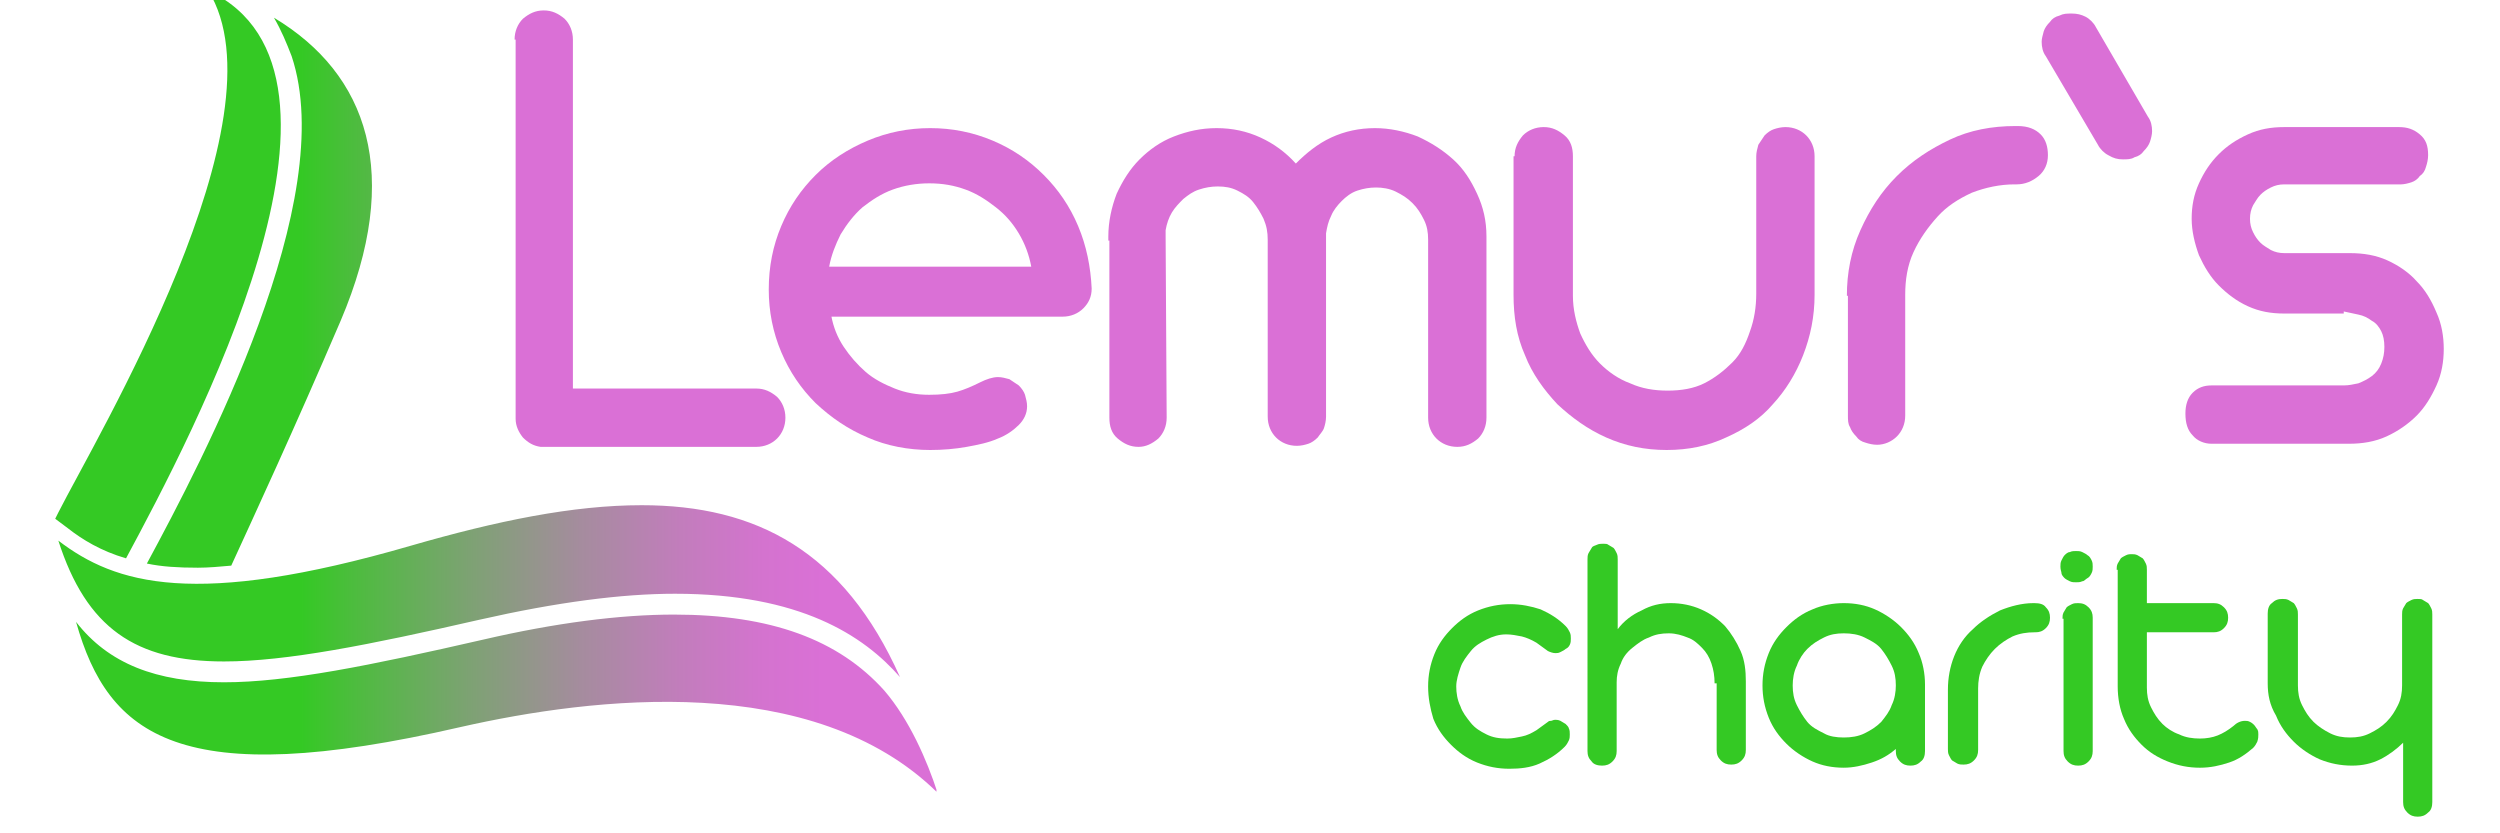 <?xml version="1.0" encoding="UTF-8"?> <svg xmlns="http://www.w3.org/2000/svg" xmlns:xlink="http://www.w3.org/1999/xlink" id="Calque_1" x="0px" y="0px" viewBox="0 0 240 80" style="enable-background:new 0 0 240 80;" xml:space="preserve"> <style type="text/css"> .st0{clip-path:url(#SVGID_2_);} .st1{clip-path:url(#SVGID_4_);fill:url(#SVGID_5_);} .st2{clip-path:url(#SVGID_7_);fill:#DA70D6;} .st3{clip-path:url(#SVGID_7_);fill:#34C924;} </style> <g> <g> <defs> <rect id="SVGID_1_" y="-90" width="240" height="240"></rect> </defs> <clipPath id="SVGID_2_"> <use xlink:href="#SVGID_1_" style="overflow:visible;"></use> </clipPath> <g class="st0"> <defs> <path id="SVGID_3_" d="M46.4,61.4c-10.9,2.5-18.8,4.1-24.9,4.1c-6.5,0-11.1-1.8-14.2-5.8c3.1,11,10,16.3,36.9,10.1 c12.8-2.9,33.9-5.4,45.8,6.3c-1-3.1-2.7-7-5.1-9.8C80.5,61.4,74,59,64.7,59C59.5,59,53.3,59.8,46.4,61.4 M39.4,52.4 c-20.7,6-28.3,3.7-33.8-0.5c2.7,8.4,7.4,11.6,15.9,11.6c6,0,14-1.6,24.5-4c7.5-1.7,13.7-2.5,18.8-2.5c12,0,18.1,4,21.6,8 c-5.4-12.1-13.8-16.5-24.8-16.5C55,48.5,47.7,50,39.4,52.4 M28,5.4c4.6,13.8-8.4,38.5-13.9,48.7c1.4,0.3,3,0.4,4.9,0.4 c1,0,2.1-0.1,3.2-0.2c2.2-4.8,6-13,10.5-23.5c6-14.1,2.6-23.7-6.4-29.1C27,2.9,27.5,4.1,28,5.4 M5.6,49.2 c-0.1,0.2-0.2,0.4-0.3,0.6l1.2,0.9c1.4,1.1,3.2,2.2,5.6,2.9C18.5,41.7,36.9,7,20-0.9C27.6,11.4,9.3,41.9,5.6,49.2"></path> </defs> <clipPath id="SVGID_4_"> <use xlink:href="#SVGID_3_" style="overflow:visible;"></use> </clipPath> <linearGradient id="SVGID_5_" gradientUnits="userSpaceOnUse" x1="-60.983" y1="-263.678" x2="-59.983" y2="-263.678" gradientTransform="matrix(60.946 0 0 -60.946 3745.626 -16032.381)"> <stop offset="0" style="stop-color:#34C924"></stop> <stop offset="7.651737e-02" style="stop-color:#4BBD3C"></stop> <stop offset="0.264" style="stop-color:#7DA273"></stop> <stop offset="0.439" style="stop-color:#A58C9E"></stop> <stop offset="0.596" style="stop-color:#C27DBC"></stop> <stop offset="0.728" style="stop-color:#D473CF"></stop> <stop offset="0.821" style="stop-color:#DA70D6"></stop> <stop offset="1" style="stop-color:#DA70D6"></stop> </linearGradient> <rect x="5.3" y="-0.9" class="st1" width="84.6" height="76.9"></rect> </g> <g class="st0"> <defs> <rect id="SVGID_6_" y="-90" width="240" height="240"></rect> </defs> <clipPath id="SVGID_7_"> <use xlink:href="#SVGID_6_" style="overflow:visible;"></use> </clipPath> <path class="st2" d="M49.4,3.8c0-0.8,0.3-1.5,0.8-2c0.6-0.5,1.2-0.8,2-0.8c0.8,0,1.4,0.3,2,0.8c0.5,0.5,0.8,1.2,0.8,2v33.5 l17.6,0c0.8,0,1.4,0.3,2,0.8c0.5,0.5,0.8,1.2,0.8,2c0,0.8-0.3,1.5-0.8,2c-0.5,0.5-1.2,0.8-2,0.8H52.2h-0.3c0,0,0,0,0,0 c0,0,0,0,0,0c-0.7-0.1-1.2-0.4-1.7-0.9c-0.4-0.5-0.7-1.1-0.7-1.8V3.8z"></path> <path class="st2" d="M79.8,30.3c0.2,1.1,0.6,2.1,1.2,3c0.6,0.9,1.3,1.7,2.1,2.4c0.8,0.7,1.8,1.2,2.8,1.6c1,0.4,2.1,0.6,3.3,0.6 c1.1,0,2-0.1,2.7-0.3c0.7-0.2,1.4-0.5,2.2-0.9c0.6-0.3,1.2-0.5,1.7-0.5c0.4,0,0.7,0.1,1.1,0.2c0.3,0.2,0.6,0.4,0.9,0.6 c0.3,0.3,0.5,0.6,0.6,0.9c0.1,0.4,0.2,0.7,0.2,1.1c0,0.7-0.3,1.3-0.8,1.8c-0.5,0.5-1.2,1-2,1.3c-0.9,0.4-1.9,0.6-3,0.8 c-1.1,0.2-2.3,0.3-3.5,0.3c-2.1,0-4.2-0.4-6-1.2c-1.9-0.8-3.5-1.9-5-3.3c-1.4-1.4-2.5-3-3.3-4.9c-0.8-1.9-1.2-3.9-1.2-6 c0-2.2,0.4-4.2,1.2-6.1c0.8-1.9,1.9-3.5,3.3-4.9c1.4-1.4,3.1-2.5,5-3.3c1.9-0.8,3.9-1.2,6-1.2c2.1,0,4.1,0.4,6,1.2 c1.9,0.8,3.5,1.9,4.9,3.3c1.4,1.4,2.5,3,3.3,4.9c0.8,1.9,1.2,3.9,1.3,6c0,0.8-0.3,1.4-0.8,1.9c-0.5,0.5-1.2,0.8-2,0.8H79.8z M99,25.6c-0.2-1.1-0.6-2.2-1.2-3.2c-0.6-1-1.3-1.8-2.2-2.5c-0.9-0.7-1.8-1.3-2.9-1.7c-1.1-0.4-2.2-0.6-3.5-0.6 c-1.2,0-2.4,0.2-3.5,0.6c-1.1,0.4-2,1-2.9,1.7c-0.8,0.7-1.5,1.6-2.1,2.6c-0.5,1-0.9,2-1.1,3.1H99z"></path> <path class="st2" d="M106.4,23.1v-0.4c0-1.4,0.3-2.8,0.8-4.1c0.6-1.3,1.3-2.4,2.2-3.3c0.9-0.9,2-1.7,3.3-2.2 c1.3-0.5,2.6-0.8,4.1-0.8c1.5,0,2.9,0.3,4.2,0.9c1.3,0.6,2.4,1.4,3.4,2.5c1-1,2.1-1.9,3.4-2.5c1.3-0.6,2.7-0.9,4.2-0.9 c1.4,0,2.8,0.3,4.1,0.8c1.3,0.6,2.4,1.3,3.4,2.2c1,0.9,1.7,2,2.3,3.3c0.6,1.3,0.9,2.6,0.9,4.1v17.4c0,0.8-0.3,1.5-0.8,2 c-0.6,0.5-1.2,0.8-2,0.8c-0.8,0-1.5-0.3-2-0.8c-0.5-0.5-0.8-1.2-0.8-2V23c0-0.7-0.1-1.3-0.4-1.9c-0.3-0.6-0.6-1.1-1.1-1.6 c-0.5-0.5-1-0.8-1.6-1.1c-0.6-0.3-1.3-0.4-1.9-0.4c-0.6,0-1.2,0.1-1.8,0.3c-0.6,0.2-1.1,0.6-1.5,1c-0.4,0.4-0.8,0.9-1,1.4 c-0.3,0.6-0.4,1.1-0.5,1.7c0,0.1,0,0.2,0,0.4V40c0,0.4-0.1,0.8-0.2,1.1c-0.1,0.3-0.4,0.6-0.6,0.9c-0.3,0.3-0.6,0.5-0.9,0.6 c-0.3,0.1-0.7,0.2-1.1,0.2c-0.8,0-1.5-0.3-2-0.8c-0.5-0.5-0.8-1.2-0.8-2V23c0-0.7-0.1-1.3-0.4-2c-0.3-0.6-0.6-1.1-1-1.6 c-0.4-0.5-0.9-0.8-1.5-1.1c-0.6-0.3-1.2-0.4-1.9-0.4c-0.6,0-1.2,0.1-1.8,0.3c-0.6,0.2-1,0.5-1.5,0.9c-0.4,0.4-0.8,0.8-1.1,1.3 c-0.3,0.5-0.5,1.1-0.6,1.7c0,0.1,0,0.2,0,0.3c0,0.1,0,0.2,0,0.3L112,40.1c0,0.8-0.3,1.5-0.8,2c-0.6,0.5-1.2,0.8-1.9,0.8 c-0.8,0-1.4-0.3-2-0.8c-0.6-0.5-0.8-1.2-0.8-2V23.1z"></path> <path class="st2" d="M145.4,15c0-0.8,0.3-1.4,0.8-2c0.5-0.5,1.2-0.8,2-0.8c0.8,0,1.4,0.3,2,0.8c0.6,0.5,0.8,1.2,0.8,2v13.4 c0,1.3,0.3,2.5,0.7,3.6c0.5,1.1,1.1,2.1,1.9,2.9c0.8,0.8,1.8,1.5,2.9,1.9c1.1,0.5,2.3,0.7,3.6,0.7c1.3,0,2.5-0.2,3.5-0.7 c1-0.5,1.9-1.2,2.7-2s1.3-1.8,1.7-3c0.4-1.1,0.6-2.3,0.6-3.6V15c0-0.4,0.1-0.7,0.2-1.1c0.2-0.3,0.4-0.6,0.6-0.9 c0.3-0.3,0.6-0.5,0.9-0.6c0.3-0.1,0.7-0.2,1.1-0.2c0.8,0,1.5,0.3,2,0.8c0.5,0.5,0.8,1.2,0.8,2v13.1v0.2c0,2.1-0.4,4-1.1,5.8 c-0.7,1.8-1.7,3.4-2.9,4.7c-1.2,1.4-2.7,2.4-4.5,3.2c-1.7,0.8-3.6,1.2-5.7,1.2c-2.1,0-4-0.4-5.8-1.2c-1.8-0.8-3.3-1.9-4.7-3.2 c-1.3-1.4-2.4-2.9-3.1-4.7c-0.8-1.8-1.1-3.7-1.1-5.8V15z"></path> <path class="st2" d="M177.3,28.4c0-2.2,0.4-4.3,1.3-6.3c0.9-2,2-3.7,3.5-5.2c1.5-1.5,3.2-2.6,5.1-3.5s4-1.3,6.3-1.3h0.2 c1,0,1.7,0.3,2.2,0.8c0.5,0.5,0.7,1.2,0.7,2s-0.3,1.5-0.9,2c-0.6,0.5-1.3,0.8-2.1,0.8h-0.2c-1.4,0-2.8,0.3-4.1,0.8 c-1.3,0.6-2.4,1.3-3.3,2.3s-1.7,2.1-2.3,3.4c-0.6,1.3-0.8,2.7-0.8,4.1v11.6c0,0.8-0.3,1.5-0.8,2c-0.5,0.5-1.2,0.8-1.9,0.8 c-0.4,0-0.8-0.1-1.1-0.2c-0.4-0.1-0.7-0.3-0.9-0.6c-0.3-0.3-0.5-0.6-0.6-0.9c-0.2-0.3-0.2-0.7-0.2-1.1V28.4z"></path> <path class="st2" d="M196.4,5.4C196.1,5,196,4.5,196,4c0-0.3,0.1-0.6,0.2-1c0.1-0.3,0.3-0.6,0.6-0.9c0.2-0.3,0.5-0.5,0.9-0.6 c0.4-0.2,0.7-0.2,1.2-0.2c0.5,0,0.9,0.1,1.3,0.3c0.4,0.2,0.8,0.6,1,1l5,8.6c0.3,0.4,0.4,0.9,0.4,1.4c0,0.3-0.1,0.7-0.2,1 c-0.1,0.3-0.3,0.6-0.6,0.9c-0.2,0.3-0.5,0.5-0.9,0.6c-0.3,0.2-0.7,0.2-1.1,0.2c-0.5,0-0.9-0.1-1.4-0.4c-0.4-0.2-0.8-0.6-1-1 L196.4,5.4z"></path> <path class="st2" d="M225,30.1h-3.9h-1.8c-1.3,0-2.4-0.2-3.5-0.7c-1.1-0.5-2-1.2-2.8-2c-0.8-0.8-1.4-1.8-1.9-2.9 c-0.4-1.1-0.7-2.3-0.7-3.5c0-1.2,0.2-2.3,0.7-3.4c0.5-1.1,1.1-2,1.9-2.8c0.8-0.8,1.7-1.4,2.8-1.9c1.1-0.5,2.2-0.7,3.5-0.7h11 c0.8,0,1.4,0.2,2,0.7c0.6,0.5,0.8,1.1,0.8,2c0,0.4-0.1,0.8-0.2,1.1c-0.1,0.4-0.3,0.7-0.6,0.9c-0.2,0.3-0.5,0.5-0.8,0.6 c-0.3,0.1-0.7,0.2-1,0.2h-0.2h-11c-0.5,0-0.9,0.1-1.3,0.3c-0.4,0.2-0.7,0.4-1,0.7c-0.3,0.3-0.5,0.7-0.7,1 c-0.2,0.4-0.3,0.8-0.3,1.3c0,0.5,0.1,0.9,0.3,1.3c0.2,0.4,0.4,0.7,0.7,1c0.3,0.3,0.7,0.5,1,0.7c0.4,0.2,0.8,0.3,1.3,0.3h1.8h4.5 c1.3,0,2.5,0.2,3.6,0.7c1.1,0.5,2.1,1.2,2.8,2c0.8,0.8,1.4,1.8,1.9,3c0.5,1.1,0.7,2.3,0.7,3.5c0,1.2-0.2,2.4-0.7,3.5 c-0.5,1.1-1.1,2.1-1.9,2.9c-0.8,0.8-1.8,1.5-2.9,2c-1.1,0.5-2.3,0.7-3.6,0.7h-13.2c-0.7,0-1.4-0.3-1.8-0.8 c-0.5-0.5-0.7-1.2-0.7-2.1c0-0.8,0.2-1.5,0.7-2c0.5-0.5,1.1-0.7,1.8-0.7h12.7c0.5,0,0.9-0.1,1.4-0.2c0.5-0.2,0.9-0.4,1.3-0.7 c0.4-0.3,0.7-0.7,0.9-1.2c0.2-0.5,0.3-1,0.3-1.6c0-0.6-0.1-1.1-0.3-1.5c-0.2-0.4-0.5-0.8-0.9-1c-0.4-0.3-0.8-0.5-1.3-0.6 c-0.5-0.1-0.9-0.2-1.4-0.3H225L225,30.1z"></path> <path class="st3" d="M137.1,65.9c0-1.1,0.2-2.1,0.6-3.1c0.4-1,1-1.8,1.7-2.5c0.7-0.7,1.5-1.3,2.5-1.7c1-0.4,2-0.6,3.1-0.6 c1,0,2,0.2,2.9,0.5c0.9,0.4,1.7,0.9,2.4,1.6c0.2,0.2,0.3,0.4,0.4,0.6c0.1,0.2,0.1,0.4,0.1,0.6c0,0.2,0,0.4-0.1,0.6 c-0.1,0.2-0.2,0.3-0.4,0.4c-0.1,0.1-0.3,0.2-0.5,0.3c-0.2,0.1-0.3,0.1-0.5,0.1c-0.2,0-0.5-0.1-0.7-0.2l-1.1-0.8 c-0.5-0.3-1-0.5-1.4-0.6c-0.5-0.1-1-0.2-1.5-0.2c-0.7,0-1.3,0.2-1.9,0.5c-0.6,0.3-1.1,0.6-1.5,1.1c-0.4,0.5-0.8,1-1,1.6 c-0.2,0.6-0.4,1.2-0.4,1.8c0,0.6,0.1,1.3,0.4,1.9c0.2,0.6,0.6,1.1,1,1.6c0.4,0.5,0.9,0.8,1.5,1.1c0.6,0.3,1.2,0.4,2,0.4 c0.5,0,0.9-0.1,1.4-0.2c0.5-0.1,0.9-0.3,1.4-0.6l1.1-0.8c0.1-0.1,0.2-0.1,0.3-0.1c0.1,0,0.2-0.1,0.4-0.1c0.1,0,0.3,0,0.5,0.1 c0.2,0.1,0.3,0.2,0.5,0.3c0.1,0.1,0.3,0.3,0.3,0.4c0.1,0.2,0.1,0.4,0.1,0.6c0,0.2,0,0.4-0.1,0.6c-0.1,0.2-0.2,0.4-0.4,0.6 c-0.7,0.7-1.5,1.2-2.4,1.6c-0.9,0.4-1.9,0.5-2.9,0.5c-1.1,0-2.1-0.2-3.1-0.6c-1-0.4-1.8-1-2.5-1.7c-0.7-0.7-1.3-1.5-1.7-2.5 C137.3,68,137.1,67,137.1,65.9"></path> <path class="st3" d="M164.6,65.6L164.6,65.6c0-0.7-0.1-1.3-0.3-1.9c-0.2-0.6-0.5-1.1-0.9-1.5c-0.4-0.4-0.8-0.8-1.4-1 c-0.5-0.2-1.1-0.4-1.8-0.4c-0.7,0-1.3,0.1-1.9,0.4c-0.6,0.2-1.1,0.6-1.6,1c-0.5,0.4-0.9,0.9-1.1,1.5c-0.3,0.6-0.4,1.2-0.4,1.8 v6.6c0,0.4-0.1,0.7-0.4,1s-0.6,0.4-1,0.4c-0.4,0-0.8-0.1-1-0.4c-0.3-0.3-0.4-0.6-0.4-1V53.7c0-0.2,0-0.4,0.1-0.6 c0.1-0.2,0.2-0.3,0.3-0.5s0.3-0.2,0.5-0.3c0.2-0.1,0.4-0.1,0.6-0.1c0.2,0,0.4,0,0.5,0.1c0.2,0.1,0.3,0.2,0.5,0.3 c0.1,0.1,0.2,0.3,0.3,0.5c0.1,0.2,0.1,0.4,0.1,0.6l0,6.7c0.6-0.8,1.4-1.4,2.3-1.8c0.9-0.5,1.8-0.7,2.8-0.7c1,0,2,0.2,2.9,0.6 c0.9,0.4,1.6,0.9,2.3,1.6c0.6,0.7,1.1,1.5,1.5,2.4c0.4,0.9,0.5,1.9,0.5,2.9v0.1v6.5c0,0.4-0.1,0.7-0.4,1c-0.3,0.3-0.6,0.4-1,0.4 c-0.4,0-0.7-0.1-1-0.4c-0.3-0.3-0.4-0.6-0.4-1V65.6z"></path> <path class="st3" d="M177,73.7c-1.1,0-2.1-0.2-3-0.6c-0.9-0.4-1.8-1-2.5-1.7c-0.7-0.7-1.3-1.5-1.7-2.5c-0.4-1-0.6-2-0.6-3.1 s0.2-2.1,0.6-3.1s1-1.8,1.7-2.5c0.7-0.7,1.5-1.3,2.5-1.7c0.9-0.4,2-0.6,3-0.6c1.1,0,2.1,0.2,3,0.6c0.9,0.4,1.8,1,2.5,1.7 c0.7,0.7,1.3,1.5,1.7,2.5c0.4,0.9,0.6,2,0.6,3v0.1v6.3c0,0.4-0.1,0.8-0.4,1c-0.3,0.3-0.6,0.4-1,0.4c-0.4,0-0.7-0.1-1-0.4 c-0.3-0.3-0.4-0.6-0.4-1l0-0.2c-0.7,0.6-1.4,1-2.3,1.3C178.8,73.5,177.9,73.7,177,73.7 M177,70.8c0.7,0,1.4-0.1,2-0.4 c0.6-0.3,1.1-0.6,1.6-1.1c0.4-0.5,0.8-1,1-1.6c0.3-0.6,0.4-1.3,0.4-1.9c0-0.7-0.1-1.3-0.4-1.9c-0.3-0.6-0.6-1.1-1-1.6 c-0.4-0.5-1-0.8-1.6-1.1c-0.6-0.3-1.3-0.4-2-0.4c-0.7,0-1.3,0.1-1.9,0.4c-0.6,0.3-1.1,0.6-1.6,1.1c-0.4,0.4-0.8,1-1,1.6 c-0.3,0.6-0.4,1.3-0.4,1.9c0,0.7,0.1,1.3,0.4,1.9c0.3,0.6,0.6,1.1,1,1.6c0.4,0.5,1,0.8,1.6,1.1C175.6,70.7,176.3,70.8,177,70.8"></path> <path class="st3" d="M187,66.2c0-1.1,0.2-2.2,0.6-3.2c0.4-1,1-1.9,1.8-2.6c0.7-0.7,1.6-1.3,2.6-1.8c1-0.4,2.1-0.7,3.2-0.7h0.1 c0.5,0,0.9,0.1,1.1,0.4c0.3,0.3,0.4,0.6,0.4,1c0,0.4-0.1,0.7-0.4,1c-0.3,0.3-0.6,0.4-1,0.4h-0.1c-0.7,0-1.4,0.1-2.1,0.4 c-0.6,0.3-1.2,0.7-1.7,1.2c-0.5,0.5-0.9,1.1-1.2,1.7c-0.3,0.7-0.4,1.4-0.4,2.1v5.9c0,0.4-0.1,0.7-0.4,1c-0.3,0.3-0.6,0.4-1,0.4 c-0.2,0-0.4,0-0.6-0.1c-0.2-0.1-0.3-0.2-0.5-0.3c-0.1-0.1-0.2-0.3-0.3-0.5c-0.1-0.2-0.1-0.4-0.1-0.6V66.2z"></path> <path class="st3" d="M197.8,54.4c0-0.2,0-0.4,0.1-0.6c0.1-0.2,0.2-0.4,0.3-0.5c0.1-0.1,0.3-0.3,0.5-0.3c0.2-0.1,0.4-0.1,0.6-0.1 c0.2,0,0.4,0,0.6,0.1c0.2,0.1,0.4,0.2,0.5,0.3c0.2,0.1,0.3,0.3,0.4,0.5c0.1,0.2,0.1,0.4,0.1,0.6c0,0.2,0,0.4-0.1,0.6 c-0.1,0.2-0.2,0.4-0.4,0.5c-0.2,0.1-0.3,0.3-0.5,0.3c-0.2,0.1-0.4,0.1-0.6,0.1c-0.2,0-0.4,0-0.6-0.1c-0.2-0.1-0.4-0.2-0.5-0.3 c-0.1-0.1-0.3-0.3-0.3-0.5C197.9,54.9,197.8,54.7,197.8,54.4 M198,59.4c0-0.2,0-0.4,0.1-0.6c0.1-0.2,0.2-0.3,0.3-0.5 c0.1-0.1,0.3-0.2,0.5-0.3c0.2-0.1,0.4-0.1,0.6-0.1c0.4,0,0.7,0.1,1,0.4c0.3,0.3,0.4,0.6,0.4,1v12.8c0,0.4-0.1,0.7-0.4,1 c-0.3,0.3-0.6,0.4-1,0.4c-0.4,0-0.7-0.1-1-0.4c-0.3-0.3-0.4-0.6-0.4-1V59.4z"></path> <path class="st3" d="M203.2,54.7c0-0.2,0-0.4,0.1-0.6c0.1-0.2,0.2-0.3,0.3-0.5c0.1-0.1,0.3-0.2,0.5-0.3c0.2-0.1,0.4-0.1,0.5-0.1 c0.2,0,0.4,0,0.6,0.1c0.2,0.1,0.3,0.2,0.5,0.3c0.1,0.1,0.2,0.3,0.3,0.5c0.1,0.2,0.1,0.4,0.1,0.6v3.2h6.4c0.4,0,0.7,0.1,1,0.4 c0.3,0.3,0.4,0.6,0.4,1c0,0.4-0.1,0.7-0.4,1c-0.3,0.3-0.6,0.4-1,0.4h-6.4v5.3c0,0.7,0.1,1.3,0.4,1.9c0.3,0.6,0.6,1.1,1.1,1.6 c0.4,0.4,1,0.8,1.6,1c0.6,0.3,1.3,0.4,2,0.4c0.6,0,1.2-0.1,1.7-0.3c0.5-0.2,1-0.5,1.5-0.9c0.3-0.3,0.7-0.5,1.1-0.5 c0.2,0,0.3,0,0.5,0.1c0.2,0.1,0.3,0.2,0.4,0.3c0.1,0.1,0.2,0.3,0.3,0.4c0.1,0.2,0.1,0.3,0.1,0.5c0,0.2,0,0.4-0.1,0.7 c-0.1,0.2-0.2,0.4-0.4,0.6c-0.7,0.6-1.4,1.1-2.3,1.4c-0.9,0.3-1.8,0.5-2.8,0.5c-1.1,0-2.1-0.2-3.1-0.6c-1-0.4-1.8-0.9-2.5-1.6 c-0.7-0.7-1.3-1.5-1.7-2.5c-0.4-0.9-0.6-2-0.6-3.1V54.7z"></path> <path class="st3" d="M217.7,65.6v-6.7c0-0.4,0.1-0.8,0.4-1c0.3-0.3,0.6-0.4,1-0.4c0.2,0,0.4,0,0.6,0.1c0.2,0.1,0.3,0.2,0.5,0.3 c0.1,0.1,0.2,0.3,0.3,0.5c0.1,0.2,0.1,0.4,0.1,0.6v6.8c0,0.7,0.1,1.3,0.4,1.9c0.3,0.6,0.6,1.1,1.1,1.6c0.4,0.4,1,0.8,1.6,1.1 c0.6,0.3,1.2,0.4,1.9,0.4c0.7,0,1.3-0.1,1.9-0.4c0.6-0.3,1.1-0.6,1.6-1.1s0.8-1,1.1-1.6c0.3-0.6,0.4-1.2,0.4-1.9v-6.8 c0-0.2,0-0.4,0.1-0.6c0.1-0.2,0.2-0.3,0.3-0.5c0.1-0.1,0.3-0.2,0.5-0.3c0.2-0.1,0.4-0.1,0.6-0.1c0.2,0,0.4,0,0.5,0.1 c0.2,0.1,0.3,0.2,0.5,0.3c0.1,0.1,0.2,0.3,0.3,0.5c0.1,0.2,0.1,0.4,0.1,0.6v18c0,0.4-0.1,0.8-0.4,1c-0.3,0.3-0.6,0.4-1,0.4 c-0.4,0-0.7-0.1-1-0.4c-0.3-0.3-0.4-0.6-0.4-1l0-5.7c-0.6,0.6-1.4,1.2-2.2,1.6c-0.8,0.4-1.7,0.6-2.7,0.6c-1.1,0-2.1-0.2-3.1-0.6 c-0.9-0.4-1.8-1-2.5-1.7c-0.7-0.7-1.3-1.5-1.7-2.5C217.9,67.7,217.7,66.7,217.7,65.6L217.7,65.6z"></path> </g> </g> </g> </svg> 